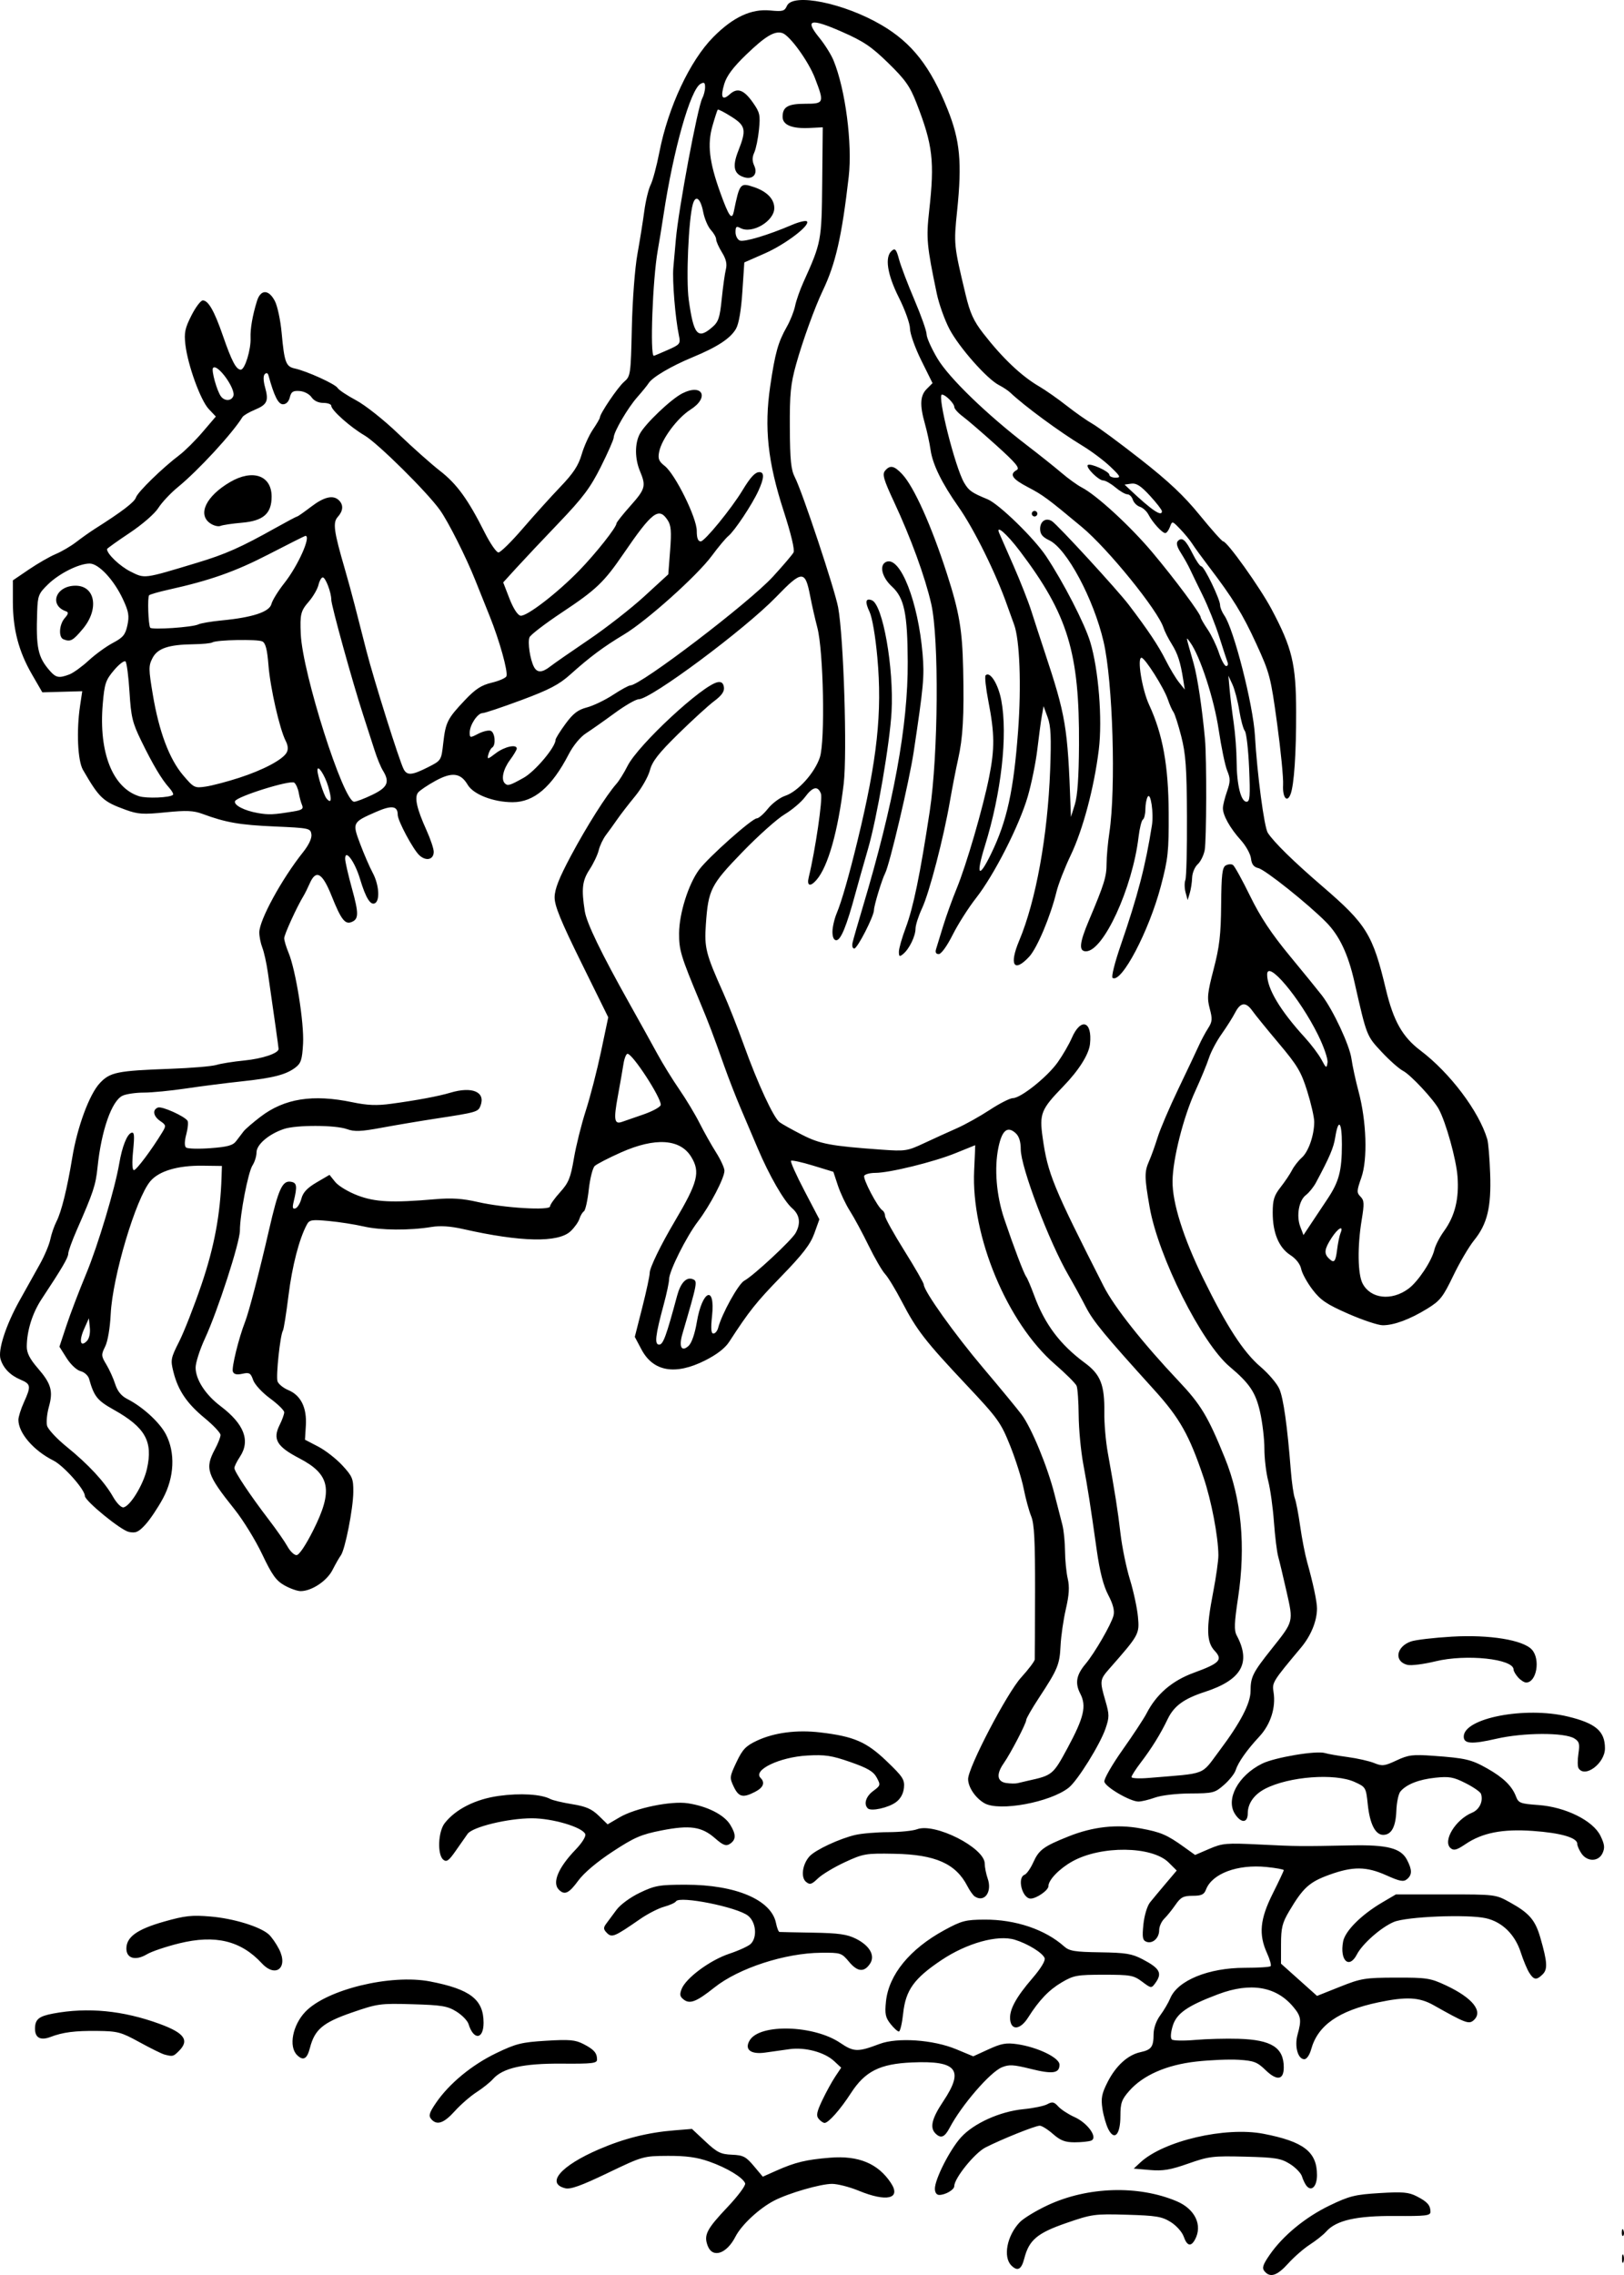 <?xml version="1.0" encoding="UTF-8" standalone="no"?>
<svg
   xmlns:dc="http://purl.org/dc/elements/1.1/"
   xmlns:cc="http://creativecommons.org/ns#"
   xmlns:rdf="http://www.w3.org/1999/02/22-rdf-syntax-ns#"
   xmlns:svg="http://www.w3.org/2000/svg"
   xmlns="http://www.w3.org/2000/svg"
   version="1.1"
   id="svg23323"
   viewBox="0 0 586.525 821.373"
   height="231.81mm"
   width="165.53mm">
  <defs
     id="defs23325" />
  <g
     transform="translate(-299.783,226.67)"
     id="layer1">
    <path
       id="path23882"
       d="m 756.469,593.34 c -0.97,-1.169 -0.613,-2.311 1.836,-5.87 4.767,-6.929 12.905,-13.634 21.675,-17.859 7.162,-3.45 9.156,-3.947 18.033,-4.487 8.407,-0.512 10.527,-0.328 13.448,1.169 3.83,1.964 4.929,3.205 4.952,5.595 0.013,1.385 -1.677,1.584 -12.735,1.5 -13.921,-0.106 -21.306,1.555 -24.882,5.596 -1.027,1.161 -3.683,3.279 -5.903,4.709 -2.219,1.429 -5.759,4.511 -7.866,6.849 -3.995,4.431 -6.518,5.257 -8.558,2.799 z m -91.425,-2.076 c -3.074,-3.074 -1.586,-10.774 3.013,-15.596 1.376,-1.443 5.96,-4.231 10.186,-6.196 14.396,-6.693 32.643,-7.249 46.483,-1.415 6.625,2.792 9.439,8.618 6.666,13.8 -1.476,2.757 -2.908,2.395 -4.105,-1.039 -0.576,-1.652 -2.664,-3.985 -4.698,-5.25 -3.177,-1.976 -5.272,-2.323 -15.842,-2.628 -11.672,-0.336 -12.585,-0.211 -21.877,3 -10.476,3.62 -13.446,6.125 -15.154,12.783 -1.032,4.022 -2.431,4.783 -4.673,2.541 z m 220.542,-2.473 c 0,-1.375 0.227,-1.938 0.504,-1.25 0.277,0.688 0.277,1.812 0,2.5 -0.277,0.688 -0.504,0.125 -0.504,-1.25 z M 555.378,584.159 c -1.481,-3.894 -0.407,-5.989 7.168,-13.993 3.776,-3.99 6.637,-7.843 6.358,-8.564 -0.822,-2.122 -6.595,-5.612 -13.006,-7.862 -4.411,-1.548 -8.305,-2.083 -14.914,-2.048 -8.86,0.047 -9.065,0.105 -21.735,6.186 -9.622,4.618 -13.424,5.98 -15.349,5.497 -7.072,-1.775 -1.567,-8.125 12.184,-14.052 9.081,-3.914 17.659,-6.072 27.225,-6.847 l 6.381,-0.517 4.873,4.558 c 4.214,3.941 5.505,4.585 9.542,4.753 4.086,0.17 5.074,0.677 7.919,4.066 l 3.25,3.871 4.827,-2.149 c 6.886,-3.066 10.788,-4.008 19.521,-4.715 10.253,-0.83 17.328,2.124 21.948,9.167 3.725,5.678 -1.536,6.928 -11.642,2.765 -3.3,-1.359 -7.64,-2.474 -9.645,-2.476 -4.111,-0.005 -15.572,3.304 -20.855,6.021 -5.402,2.778 -11.861,8.783 -14.038,13.049 -3.169,6.213 -8.265,7.889 -10.012,3.294 z m 330.129,-4.951 c 0.048,-1.165 0.285,-1.402 0.604,-0.604 0.289,0.722 0.253,1.584 -0.079,1.917 -0.332,0.332 -0.569,-0.258 -0.525,-1.312 z M 637.429,563.541 c 0.001,-3.452 5.396,-14.076 9.395,-18.503 4.605,-5.098 14.117,-9.394 22.604,-10.21 3.575,-0.344 7.456,-1.153 8.624,-1.799 1.775,-0.98 2.423,-0.844 3.938,0.831 0.998,1.102 3.642,2.824 5.876,3.827 4.81,2.158 8.568,7.505 5.975,8.5 -0.867,0.333 -3.549,0.605 -5.96,0.605 -3.445,0 -5.115,-0.643 -7.8,-3 -1.879,-1.65 -4.032,-2.998 -4.785,-2.997 -1.618,0.004 -13.689,4.844 -19.596,7.858 -3.904,1.992 -11.272,11.115 -11.272,13.957 0,1.309 -3.199,3.182 -5.434,3.182 -0.957,0 -1.565,-0.874 -1.565,-2.25 z m 134.195,-1.059 c -0.523,-0.655 -1.254,-2.181 -1.625,-3.391 -0.371,-1.21 -2.338,-3.235 -4.372,-4.5 -3.249,-2.02 -5.217,-2.338 -16.198,-2.616 -11.591,-0.293 -13.082,-0.111 -20.5,2.503 -6.462,2.277 -9.123,2.722 -13.842,2.316 l -5.842,-0.503 2.342,-2.184 c 8.413,-7.847 30.749,-13.055 44.549,-10.386 14.485,2.801 19.293,6.517 19.293,14.914 0,4.088 -1.998,6.109 -3.804,3.847 z m -133.995,-18.891 c -2.107,-2.107 -1.306,-5.414 2.8,-11.562 7.653,-11.461 4.987,-14.782 -11.295,-14.07 -11.619,0.508 -16.935,3.188 -22.059,11.121 -3.776,5.845 -8.081,10.711 -9.475,10.711 -0.509,0 -1.471,-0.658 -2.139,-1.462 -0.972,-1.172 -0.713,-2.512 1.305,-6.75 1.385,-2.908 3.487,-6.738 4.672,-8.511 l 2.153,-3.223 -2.589,-2.4 c -3.452,-3.199 -10.469,-5.07 -16.073,-4.285 -2.475,0.347 -6.43,0.903 -8.789,1.236 -5.306,0.75 -7.638,-1.149 -5.539,-4.51 3.742,-5.992 23.131,-5.408 32.6,0.983 4.961,3.348 6.345,3.388 14.228,0.412 6.451,-2.435 19.388,-1.548 27.677,1.898 l 6.177,2.568 5.554,-2.543 c 4.595,-2.104 6.377,-2.421 10.323,-1.84 7.431,1.094 15.27,4.894 15.27,7.402 0,3.145 -2.451,3.495 -10.476,1.497 -6.125,-1.525 -7.771,-1.613 -10.334,-0.551 -4.269,1.768 -14.591,13.72 -18.852,21.828 -1.813,3.451 -3.188,3.999 -5.138,2.05 z m 62.459,-1.492 c -0.806,-1.559 -1.775,-4.899 -2.154,-7.424 -0.57,-3.8 -0.251,-5.452 1.854,-9.607 2.988,-5.897 7.3,-9.828 11.867,-10.818 3.974,-0.862 4.739,-1.909 4.759,-6.515 0.009,-2.167 0.956,-4.83 2.422,-6.818 1.324,-1.794 2.94,-4.549 3.591,-6.122 2.665,-6.435 13.823,-11.004 26.87,-11.004 4.839,0 9.06,-0.262 9.38,-0.581 0.32,-0.32 -0.27,-2.457 -1.311,-4.75 -3.062,-6.744 -2.532,-12.248 2.063,-21.429 2.2,-4.395 4,-8.22 4,-8.499 0,-0.279 -2.812,-0.792 -6.25,-1.139 -10.45,-1.056 -19.63,2.369 -21.84,8.149 -0.692,1.809 -1.636,2.25 -4.817,2.25 -3.337,0 -4.309,0.509 -6.202,3.25 -1.235,1.788 -3.066,4.055 -4.068,5.039 -1.002,0.984 -1.822,2.841 -1.822,4.128 0,2.867 -2.396,5.029 -4.625,4.174 -1.367,-0.525 -1.55,-1.606 -1.065,-6.303 0.329,-3.19 1.373,-6.649 2.388,-7.91 0.991,-1.232 3.567,-4.323 5.723,-6.869 l 3.92,-4.629 -2.92,-2.901 c -6.014,-5.975 -24.439,-6.179 -34.804,-0.387 -4.695,2.624 -8.616,6.688 -8.616,8.929 0,1.486 -4.298,4.48 -6.43,4.48 -3.035,0 -4.959,-7.53 -2.196,-8.59 0.756,-0.29 2.17,-2.291 3.142,-4.447 2.063,-4.574 3.71,-5.79 12.741,-9.403 8.783,-3.514 17.417,-4.476 26.008,-2.897 7.313,1.343 9.539,2.296 15.7,6.715 l 4.012,2.878 5.135,-2.209 c 4.748,-2.043 6.124,-2.16 18.261,-1.559 13.51,0.669 14.514,0.678 33.126,0.308 12.959,-0.257 17.835,1.019 20.017,5.238 1.88,3.635 1.873,5.398 -0.028,6.976 -1.237,1.026 -2.576,0.776 -7.375,-1.378 -7.287,-3.27 -12.136,-3.317 -20.728,-0.198 -7.134,2.59 -9.416,4.66 -14.402,13.066 -2.525,4.257 -2.967,6.04 -2.974,12 l -0.009,7 6.508,5.82 6.508,5.82 8.242,-3.284 c 7.682,-3.061 9.057,-3.286 20.242,-3.317 11.086,-0.03 12.457,0.181 18,2.769 9.848,4.598 13.741,9.588 9.942,12.741 -1.64,1.361 -3.015,0.828 -14.349,-5.563 -5.144,-2.9 -9.841,-3.142 -19.914,-1.023 -14.361,3.021 -21.888,8.277 -24.285,16.959 -0.564,2.044 -1.621,3.578 -2.466,3.578 -2.331,0 -3.618,-4.655 -2.451,-8.859 1.494,-5.378 1.289,-6.671 -1.603,-10.108 -6.18,-7.345 -15.429,-8.877 -27.091,-4.488 -11.173,4.206 -15.042,6.918 -16.418,11.509 -0.724,2.416 -0.836,4.334 -0.283,4.826 0.505,0.449 4.293,0.519 8.418,0.156 4.125,-0.363 11.181,-0.548 15.68,-0.41 11.897,0.363 16.32,3.165 16.32,10.339 0,4.568 -2.479,4.932 -6.573,0.964 -3.01,-2.917 -4.224,-3.384 -9.684,-3.724 -3.434,-0.214 -10.364,0.075 -15.401,0.642 -10.712,1.206 -19.178,4.925 -24.179,10.619 -2.707,3.083 -3.163,4.374 -3.163,8.946 0,6.783 -2.125,9.18 -4.341,4.895 z M 455.469,538.34 c -0.97,-1.169 -0.613,-2.311 1.836,-5.87 4.767,-6.929 12.905,-13.634 21.675,-17.859 7.162,-3.45 9.156,-3.947 18.033,-4.487 8.407,-0.512 10.527,-0.328 13.448,1.169 3.83,1.964 4.929,3.205 4.952,5.595 0.013,1.385 -1.677,1.584 -12.735,1.5 -13.921,-0.106 -21.306,1.555 -24.882,5.596 -1.027,1.161 -3.683,3.279 -5.903,4.709 -2.219,1.429 -5.759,4.511 -7.866,6.849 -3.995,4.431 -6.518,5.257 -8.558,2.799 z m -48.425,-23.076 c -3.074,-3.074 -1.586,-10.774 3.013,-15.596 7.688,-8.061 30.88,-13.693 45.078,-10.947 14.485,2.801 19.293,6.517 19.293,14.914 0,6.087 -3.612,6.39 -5.429,0.456 -0.371,-1.21 -2.338,-3.235 -4.372,-4.5 -3.221,-2.003 -5.271,-2.345 -15.879,-2.651 -11.672,-0.336 -12.585,-0.211 -21.877,3 -10.476,3.62 -13.446,6.125 -15.154,12.783 -1.032,4.022 -2.431,4.783 -4.673,2.541 z m -47.858,-0.161 c -0.958,-0.251 -5.008,-2.251 -9,-4.445 -6.688,-3.676 -7.886,-3.996 -15.258,-4.076 -8.15,-0.088 -12.402,0.461 -16.94,2.186 -3.565,1.355 -5.56,0.293 -5.56,-2.962 0,-3.395 1.328,-4.517 6.5,-5.492 12.506,-2.357 25.26,-1.124 38.5,3.722 8.956,3.278 10.845,5.91 7,9.755 -2.048,2.048 -2.243,2.097 -5.242,1.312 z M 621.396,504.041 c -1.823,-2.302 -2.09,-3.613 -1.64,-8.047 0.982,-9.677 8.593,-18.99 21.08,-25.795 6.229,-3.395 7.653,-3.769 14.5,-3.808 11.192,-0.064 21.885,3.535 28.79,9.691 1.867,1.664 3.825,1.982 13,2.114 9.218,0.132 11.463,0.5 15.302,2.509 6.308,3.3 7.224,5.029 4.582,8.643 -1.389,1.9 -1.486,1.889 -4.75,-0.559 -3.06,-2.294 -4.189,-2.498 -13.832,-2.498 -9.624,0 -10.886,0.227 -15.124,2.718 -4.688,2.756 -8.219,6.444 -12.237,12.782 -2.74,4.321 -5.997,4.734 -6.449,0.816 -0.41,-3.545 2,-8.054 8.054,-15.073 3.011,-3.491 4.741,-6.342 4.394,-7.244 -0.731,-1.906 -6.1,-5.214 -10.777,-6.64 -6.167,-1.88 -17.301,1.209 -26.478,7.347 -9.922,6.636 -12.941,10.841 -13.845,19.281 -0.384,3.582 -1.079,6.513 -1.545,6.513 -0.466,0 -1.828,-1.238 -3.025,-2.75 z m -74.562,-8.696 c -1.499,-1.096 -1.67,-1.85 -0.883,-3.887 1.536,-3.972 10.261,-10.432 17.215,-12.746 3.461,-1.152 6.961,-2.762 7.777,-3.579 2.42,-2.42 1.876,-7.889 -1.012,-10.161 -3.974,-3.126 -24.718,-7.261 -26.002,-5.183 -0.322,0.521 -2.254,1.401 -4.294,1.955 -2.039,0.554 -5.958,2.566 -8.708,4.471 -9.23,6.394 -10.153,6.78 -11.94,4.993 -1.282,-1.282 -1.34,-1.879 -0.314,-3.274 0.69,-0.938 2.379,-3.216 3.754,-5.062 1.444,-1.939 5.034,-4.565 8.5,-6.218 5.42,-2.585 7.015,-2.862 16.5,-2.866 18.079,-0.007 30.942,5.461 32.623,13.869 0.345,1.723 0.908,3.16 1.252,3.193 0.344,0.033 5.8,0.146 12.125,0.252 9.229,0.155 12.289,0.587 15.492,2.191 4.974,2.489 7.019,6.094 5.101,8.989 -2.128,3.211 -4.533,3.006 -7.583,-0.648 -2.713,-3.249 -2.996,-3.341 -10.15,-3.278 -13.015,0.114 -29.721,5.561 -38.493,12.549 -6.35,5.059 -8.773,6.041 -10.962,4.441 z m 305.231,-9.804 c -0.775,-1.238 -2.146,-4.534 -3.045,-7.326 -2.086,-6.472 -6.716,-11.004 -12.591,-12.324 -6.645,-1.493 -28.655,-0.6 -33.272,1.351 -4.582,1.936 -11.327,7.873 -13.318,11.723 -2.806,5.426 -6.263,2.19 -4.979,-4.658 0.717,-3.821 6.577,-9.674 14.132,-14.115 l 4.937,-2.902 18,0 c 17.965,0 18.01,0.006 23.199,2.881 6.973,3.864 9.128,6.37 10.965,12.745 2.527,8.769 2.695,11.372 0.855,13.212 -2.215,2.215 -3.201,2.097 -4.883,-0.588 z m -457.712,-3.37 c -7.569,-8.179 -16.791,-10.41 -29.823,-7.216 -4.731,1.16 -9.974,2.928 -11.652,3.93 -4.121,2.461 -7.449,1.551 -7.449,-2.037 0,-4.206 3.907,-6.994 13.672,-9.756 7.541,-2.133 9.986,-2.397 16.769,-1.814 8.263,0.711 17.719,3.6 20.916,6.391 1.021,0.891 2.721,3.315 3.778,5.385 3.422,6.705 -1.208,10.521 -6.21,5.116 z m 257.465,-24.146 c -0.611,-0.404 -1.806,-2.085 -2.655,-3.735 -4.182,-8.122 -11.566,-11.394 -26.341,-11.67 -10.381,-0.194 -11.223,-0.051 -17.89,3.032 -3.848,1.78 -8.219,4.407 -9.714,5.839 -2.337,2.239 -2.945,2.415 -4.34,1.257 -1.955,-1.622 -1.295,-6.367 1.281,-9.214 2.098,-2.318 10.874,-6.412 16.556,-7.723 2.317,-0.535 7.672,-0.983 11.898,-0.997 4.227,-0.013 8.891,-0.483 10.366,-1.044 6.426,-2.443 24.449,6.692 24.449,12.393 0,1.28 0.483,3.713 1.073,5.406 1.687,4.839 -1.171,8.779 -4.684,6.455 z m -150.19,-2.435 c -2.513,-2.513 -0.238,-7.961 6.044,-14.476 2.291,-2.376 3.794,-4.781 3.488,-5.581 -0.966,-2.517 -11.863,-5.745 -19.334,-5.726 -8.652,0.021 -21.386,3.114 -23.166,5.626 -0.724,1.021 -2.674,3.802 -4.333,6.18 -2.472,3.542 -3.277,4.107 -4.458,3.128 -2.209,-1.834 -1.87,-10.136 0.54,-13.199 3.974,-5.052 11.132,-8.648 19.54,-9.818 7.693,-1.07 15.348,-0.609 18.576,1.119 0.879,0.47 4.444,1.313 7.924,1.874 4.933,0.794 7.037,1.708 9.553,4.147 l 3.227,3.128 4.349,-2.544 c 5.711,-3.34 18.521,-5.978 24.603,-5.066 6.992,1.048 13.106,4.135 15.315,7.732 2.22,3.614 2.159,5.504 -0.226,7.006 -1.302,0.82 -2.42,0.372 -5.229,-2.093 -4.816,-4.228 -9.077,-4.85 -19.377,-2.826 -7.338,1.442 -9.797,2.508 -17.633,7.644 -5.627,3.688 -10.359,7.684 -12.387,10.458 -3.384,4.629 -4.946,5.361 -7.018,3.289 z m 369.357,-13.023 c -0.856,-1.222 -1.557,-2.82 -1.557,-3.551 0,-2.208 -5.97,-3.938 -16.031,-4.645 -11.019,-0.775 -18.287,0.659 -24.41,4.814 -3.045,2.066 -4.143,2.365 -5.267,1.432 -3.026,-2.511 1.68,-10.33 7.724,-12.834 2.667,-1.105 4.1,-4.145 3.211,-6.812 -0.228,-0.684 -2.715,-2.409 -5.526,-3.833 -4.396,-2.228 -5.927,-2.505 -10.932,-1.982 -6.015,0.629 -10.501,2.4 -12.657,4.998 -0.683,0.823 -1.335,3.946 -1.45,6.939 -0.223,5.838 -1.788,8.696 -4.762,8.696 -2.816,0 -4.822,-3.952 -5.552,-10.937 -0.647,-6.192 -0.728,-6.331 -4.754,-8.159 -7.151,-3.248 -23.722,-1.992 -32.308,2.448 -3.994,2.065 -6.287,5.301 -6.287,8.871 0,3.529 -2.366,3.674 -4.589,0.282 -3.495,-5.334 1.103,-13.924 9.746,-18.211 4.572,-2.267 19.655,-4.805 22.741,-3.826 0.996,0.316 4.689,0.964 8.207,1.439 3.518,0.476 7.832,1.455 9.588,2.176 2.85,1.171 3.714,1.068 8.042,-0.96 4.282,-2.006 5.838,-2.2 13.307,-1.662 11.623,0.837 13.712,1.329 19.48,4.587 5.762,3.255 8.92,6.33 10.333,10.061 0.908,2.398 1.565,2.651 8.081,3.118 9.817,0.702 19.759,5.624 22.436,11.106 1.494,3.059 1.65,4.322 0.771,6.25 -1.424,3.124 -5.462,3.227 -7.587,0.194 z m -257.807,-16.356 c -1.543,-1.552 -0.662,-4.32 2,-6.282 2.635,-1.943 2.687,-2.144 1.235,-4.833 -1.182,-2.189 -3.272,-3.419 -9.5,-5.592 -6.762,-2.359 -9.146,-2.72 -15.567,-2.356 -10.007,0.568 -19.734,5.227 -16.876,8.084 1.715,1.715 1.017,3.476 -1.992,5.033 -4.374,2.262 -5.907,1.892 -7.695,-1.856 -1.549,-3.249 -1.511,-3.597 0.987,-8.876 2.178,-4.603 3.369,-5.856 7.344,-7.725 6.256,-2.941 14.405,-4.009 22.905,-3.003 12.17,1.44 16.682,3.39 23.967,10.36 5.866,5.612 6.557,6.672 6.267,9.618 -0.209,2.124 -1.229,3.982 -2.849,5.185 -2.773,2.06 -9.042,3.436 -10.227,2.244 z m 42.143,-1.848 c -3.229,-1.842 -5.893,-5.783 -5.893,-8.719 0,-4.19 14.01,-31.017 19.158,-36.685 2.663,-2.932 4.873,-5.857 4.91,-6.5 0.037,-0.643 0.086,-11.754 0.109,-24.691 0.032,-18.227 -0.282,-24.305 -1.394,-27 -0.789,-1.913 -2.012,-6.403 -2.716,-9.978 -0.705,-3.575 -2.904,-10.55 -4.887,-15.5 -3.37,-8.409 -4.409,-9.853 -15.841,-22 -14.853,-15.782 -17.902,-19.713 -23.238,-29.959 -2.28,-4.378 -5.02,-8.891 -6.09,-10.03 -1.07,-1.139 -3.748,-5.76 -5.952,-10.27 -2.204,-4.51 -5.233,-10.121 -6.732,-12.47 -1.499,-2.349 -3.461,-6.497 -4.36,-9.217 l -1.635,-4.946 -7.382,-2.254 c -4.06,-1.24 -7.622,-2.013 -7.915,-1.719 -0.293,0.294 1.893,5.17 4.858,10.836 l 5.391,10.301 -1.834,5.101 c -1.411,3.923 -4.158,7.493 -11.891,15.457 -9.132,9.403 -11.614,12.519 -18.853,23.67 -1.493,2.3 -4.489,4.612 -8.738,6.742 -10.754,5.393 -18.698,4.009 -22.945,-3.998 l -2.406,-4.536 2.693,-10.59 c 1.481,-5.825 2.693,-11.464 2.693,-12.532 0,-1.857 3.985,-10.052 9.039,-18.587 8.367,-14.131 9.303,-17.787 5.956,-23.275 -3.982,-6.532 -13.025,-7.104 -25.37,-1.606 -4.469,1.99 -8.735,4.191 -9.48,4.889 -0.745,0.699 -1.711,4.528 -2.148,8.509 -0.437,3.981 -1.23,7.519 -1.762,7.861 -0.532,0.342 -1.26,1.563 -1.619,2.714 -0.359,1.151 -1.798,3.168 -3.198,4.484 -4.461,4.191 -17.955,3.919 -38.732,-0.781 -4.621,-1.045 -8.32,-1.292 -11.5,-0.768 -7.899,1.302 -18.393,1.224 -24.471,-0.181 -3.181,-0.736 -8.87,-1.624 -12.643,-1.975 -6.151,-0.572 -6.969,-0.435 -7.907,1.317 -2.776,5.186 -5.298,14.94 -6.621,25.605 -0.802,6.466 -1.71,12.164 -2.018,12.662 -0.972,1.572 -2.558,16.378 -1.957,18.27 0.316,0.996 2.087,2.442 3.935,3.214 4.511,1.885 6.707,6.342 6.308,12.806 l -0.314,5.094 4.745,2.463 c 2.61,1.355 6.547,4.419 8.75,6.809 3.641,3.95 4.001,4.825 3.957,9.618 -0.055,6.028 -2.972,20.817 -4.514,22.886 -0.568,0.762 -1.911,3.115 -2.985,5.229 -2.027,3.99 -7.547,7.657 -11.526,7.657 -1.185,0 -3.814,-0.933 -5.844,-2.074 -3.008,-1.691 -4.496,-3.771 -8.048,-11.25 -2.397,-5.047 -6.877,-12.326 -9.956,-16.176 -10.068,-12.59 -10.795,-14.825 -7.078,-21.761 1.1,-2.052 2,-4.353 2,-5.113 0,-0.76 -2.577,-3.502 -5.726,-6.095 -6.436,-5.299 -9.602,-9.977 -11.292,-16.687 -1.082,-4.295 -0.957,-4.95 2.081,-10.956 1.777,-3.513 5.404,-12.771 8.06,-20.572 4.614,-13.555 6.809,-25.309 7.247,-38.816 l 0.13,-4 -7,-0.089 c -8.95,-0.114 -15.748,1.907 -18.864,5.61 -5.223,6.207 -13.658,34.5 -14.303,47.979 -0.238,4.967 -1.066,9.824 -1.992,11.684 -1.485,2.983 -1.458,3.394 0.416,6.5 1.1,1.824 2.543,5.011 3.205,7.083 0.823,2.574 2.208,4.276 4.371,5.375 5.52,2.802 11.639,8.389 13.903,12.694 3.505,6.665 3.102,15.545 -1.053,23.245 -1.805,3.345 -4.632,7.559 -6.282,9.365 -2.511,2.749 -3.489,3.186 -6.004,2.683 -2.887,-0.577 -15.896,-11.212 -15.897,-12.996 -0.002,-2.31 -7.663,-10.927 -11.363,-12.781 -7.18,-3.597 -12.638,-9.943 -12.638,-14.694 0,-1.067 0.89,-3.902 1.978,-6.3 2.661,-5.865 2.55,-6.609 -1.228,-8.208 -3.708,-1.569 -6.204,-4.137 -7.201,-7.407 -0.997,-3.271 1.91,-12.246 6.824,-21.072 2.349,-4.22 5.659,-10.147 7.354,-13.172 1.695,-3.025 3.405,-7.075 3.798,-9 0.394,-1.925 1.4,-4.837 2.236,-6.472 1.787,-3.494 3.855,-11.864 5.695,-23.056 1.82,-11.066 6.168,-22.823 9.933,-26.859 3.706,-3.973 6.281,-4.496 25.567,-5.19 7.449,-0.268 14.894,-0.897 16.544,-1.397 1.65,-0.5 6.15,-1.217 10,-1.593 6.651,-0.65 12.537,-2.636 12.468,-4.208 -0.029,-0.653 -1.527,-11.309 -3.9,-27.724 -0.477,-3.3 -1.362,-7.267 -1.968,-8.815 -0.605,-1.548 -1.1,-4.023 -1.1,-5.5 10e-4,-4.452 8.105,-19.299 15.821,-28.984 2.072,-2.601 3.201,-5.022 3,-6.435 -0.31,-2.187 -0.772,-2.285 -13.322,-2.834 -12.601,-0.551 -17.593,-1.423 -26.03,-4.544 -3.257,-1.205 -5.815,-1.312 -13.338,-0.558 -8.125,0.815 -9.963,0.695 -14.47,-0.947 -8.142,-2.967 -9.419,-4.164 -15.339,-14.382 -1.921,-3.315 -2.406,-14.097 -1.044,-23.202 l 0.778,-5.202 -7.207,0.202 -7.207,0.202 -3.776,-6.53 c -4.76,-8.231 -6.865,-16.249 -6.865,-26.143 l 0,-7.753 5.806,-3.943 c 3.193,-2.169 7.557,-4.674 9.696,-5.568 2.14,-0.894 5.471,-2.849 7.402,-4.344 1.932,-1.495 4.932,-3.619 6.666,-4.719 9.868,-6.257 14.351,-9.679 14.884,-11.358 0.622,-1.96 9.529,-10.64 15.731,-15.332 1.956,-1.48 5.708,-5.208 8.338,-8.286 l 4.781,-5.596 -2.561,-2.714 c -2.959,-3.136 -7.548,-15.765 -8.428,-23.194 -0.51,-4.31 -0.177,-5.941 2.159,-10.558 1.52,-3.004 3.374,-5.461 4.121,-5.461 1.989,0 4.16,3.802 7.224,12.654 3.232,9.335 4.816,12.346 6.496,12.346 1.482,0 3.708,-7.253 3.53,-11.5 -0.137,-3.244 0.706,-8.094 2.302,-13.25 1.335,-4.312 4.249,-4.312 6.485,0 0.927,1.788 2.022,6.927 2.433,11.421 0.98,10.701 1.535,12.21 4.75,12.906 4.356,0.944 14.619,5.608 15.457,7.024 0.426,0.719 3.443,2.73 6.706,4.469 3.315,1.767 10.032,7.095 15.226,12.077 5.112,4.904 11.892,10.934 15.068,13.401 6.084,4.727 10.101,10.264 16.105,22.202 2.006,3.987 4.252,7.25 4.993,7.25 0.74,0 4.672,-3.866 8.737,-8.59 4.065,-4.725 10.18,-11.502 13.588,-15.062 4.724,-4.933 6.561,-7.723 7.728,-11.738 0.842,-2.896 2.666,-6.939 4.053,-8.983 1.387,-2.044 2.522,-3.995 2.522,-4.335 0,-1.382 6.469,-10.937 8.729,-12.892 2.364,-2.045 2.436,-2.548 2.82,-19.614 0.222,-9.853 1.095,-21.402 1.996,-26.401 0.881,-4.887 2.007,-11.922 2.501,-15.632 0.494,-3.71 1.526,-7.985 2.294,-9.5 0.767,-1.515 2.184,-6.804 3.148,-11.754 3.17,-16.277 11.046,-33.08 19.501,-41.603 7.137,-7.194 13.696,-10.249 20.565,-9.577 4.465,0.437 5.164,0.243 6.006,-1.663 2.112,-4.781 20.582,-1.039 34.166,6.921 11.005,6.449 17.697,14.997 23.891,30.514 4.476,11.213 5.213,19.09 3.415,36.52 -1.248,12.104 -1.215,12.43 3.056,30.275 1.599,6.679 2.895,9.531 6.365,14 6.903,8.891 13.75,15.397 20.115,19.113 2.355,1.375 6.856,4.525 10.003,7 3.146,2.475 7.343,5.418 9.325,6.54 1.983,1.122 9.787,6.884 17.344,12.803 10.202,7.992 15.72,13.195 21.433,20.21 4.232,5.196 8.028,9.447 8.436,9.447 1.437,0 13.282,16.595 17.487,24.5 7.445,13.995 8.832,19.781 8.871,37 0.034,15.078 -0.739,26.464 -2.022,29.792 -1.264,3.279 -2.953,1.143 -2.687,-3.397 0.142,-2.417 -0.83,-12.361 -2.16,-22.098 -2.301,-16.848 -2.664,-18.24 -7.524,-28.829 -4.966,-10.82 -8.465,-16.499 -17.297,-28.073 -2.352,-3.083 -4.952,-6.665 -5.777,-7.961 -0.825,-1.296 -2.803,-3.711 -4.396,-5.367 -2.885,-3 -2.899,-3.003 -3.718,-0.789 -0.452,1.222 -1.208,2.223 -1.68,2.223 -1.108,0 -4.636,-3.877 -6.081,-6.682 -0.618,-1.2 -2.001,-2.461 -3.074,-2.801 -1.072,-0.34 -2.228,-1.496 -2.568,-2.568 -0.34,-1.072 -1.229,-1.949 -1.974,-1.949 -0.746,0 -2.693,-1.125 -4.327,-2.5 -1.634,-1.375 -3.615,-2.5 -4.402,-2.5 -1.665,0 -6.391,-4.722 -5.559,-5.555 0.839,-0.839 7.779,2.286 7.779,3.504 0,0.578 1.012,1.046 2.25,1.04 2.019,-0.01 1.826,-0.416 -1.88,-3.961 -2.272,-2.173 -6.772,-5.552 -10,-7.51 -8.451,-5.125 -20.999,-14.359 -26.213,-19.292 -0.74,-0.7 -2.574,-1.909 -4.076,-2.685 -4.286,-2.216 -14.262,-13.496 -17.766,-20.087 -1.752,-3.296 -3.842,-9.134 -4.644,-12.973 -3.599,-17.223 -3.845,-19.895 -2.744,-29.769 2.009,-18.016 1.33,-23.803 -4.565,-38.946 -2.37,-6.087 -4.023,-8.432 -10.183,-14.446 -6.127,-5.982 -8.94,-7.875 -16.865,-11.351 -11.345,-4.975 -13.431,-4.403 -8.044,2.207 1.938,2.378 4.227,6.022 5.087,8.099 4.307,10.399 6.893,30.162 5.513,42.131 -2.485,21.549 -4.727,31.374 -9.38,41.093 -2.855,5.964 -7.276,18.176 -9.593,26.5 -2.015,7.238 -2.354,10.653 -2.286,23 0.065,11.772 0.411,15.14 1.839,17.902 2.656,5.136 14.397,40.447 15.602,46.922 1.993,10.71 3.318,52.686 2.011,63.676 -2.044,17.178 -5.671,29.986 -9.841,34.75 -2.275,2.599 -3.55,2.141 -2.783,-1 2.365,-9.683 5.092,-28.288 4.414,-30.12 -1.107,-2.993 -2.956,-2.61 -5.778,1.197 -1.334,1.799 -4.64,4.599 -7.348,6.222 -2.707,1.623 -9.574,7.76 -15.26,13.638 -11.447,11.833 -12.309,13.538 -13.184,26.08 -0.589,8.438 -0.025,10.658 6.281,24.733 1.848,4.125 5.223,12.675 7.499,19 4.969,13.806 10.645,26.053 12.838,27.701 0.879,0.661 4.493,2.682 8.032,4.493 6.622,3.388 10.341,4.089 28.682,5.409 8.707,0.626 9.401,0.522 15.5,-2.335 3.512,-1.645 8.826,-4.066 11.809,-5.379 2.983,-1.314 8.338,-4.301 11.898,-6.638 3.561,-2.337 7.327,-4.25 8.369,-4.25 2.834,0 12.367,-7.612 16.124,-12.875 1.816,-2.544 4.119,-6.511 5.119,-8.816 3.269,-7.54 7.493,-6.137 6.577,2.185 -0.412,3.742 -4.041,9.491 -9.628,15.252 -8.071,8.322 -8.687,9.852 -7.463,18.546 1.831,13.013 3.729,17.631 22.08,53.726 3.745,7.365 14.165,20.528 27.002,34.107 8.082,8.55 10.627,12.783 16.742,27.854 5.988,14.756 7.58,31.699 4.744,50.464 -1.368,9.051 -1.464,11.731 -0.486,13.558 5.278,9.862 1.78,16.06 -11.501,20.378 -7.582,2.465 -11.145,5.068 -13.43,9.812 -2.65,5.502 -5.723,10.457 -9.82,15.84 -1.788,2.348 -3.25,4.645 -3.25,5.104 0,0.459 2.812,0.599 6.25,0.31 21.454,-1.799 18.653,-0.711 25.591,-9.945 7.507,-9.992 11.159,-17.012 11.159,-21.447 0,-5.029 0.8,-6.634 7.5,-15.053 8.126,-10.211 8.006,-9.754 5.499,-20.851 -1.199,-5.307 -2.558,-10.999 -3.021,-12.649 -0.463,-1.65 -1.152,-7.275 -1.533,-12.5 -0.38,-5.225 -1.311,-11.884 -2.068,-14.799 -0.757,-2.914 -1.377,-8.147 -1.377,-11.627 0,-3.481 -0.704,-9.446 -1.565,-13.257 -1.592,-7.05 -3.773,-10.305 -10.944,-16.331 -10.152,-8.533 -25.798,-39.687 -28.934,-57.616 -1.907,-10.905 -1.925,-12.737 -0.164,-16.719 0.767,-1.733 2.144,-5.569 3.061,-8.524 0.916,-2.955 4.286,-10.83 7.489,-17.5 3.202,-6.67 6.531,-13.702 7.398,-15.627 0.866,-1.925 2.366,-4.725 3.332,-6.222 1.513,-2.346 1.595,-3.327 0.588,-7.09 -1.023,-3.825 -0.847,-5.598 1.417,-14.278 2.104,-8.064 2.608,-12.391 2.703,-23.23 0.096,-10.889 0.4,-13.477 1.663,-14.185 0.85,-0.476 2.018,-0.557 2.594,-0.18 0.577,0.377 3.36,5.41 6.185,11.185 3.729,7.622 7.677,13.577 14.406,21.727 5.098,6.175 10.286,12.551 11.529,14.17 4.055,5.281 9.998,17.996 10.681,22.853 0.367,2.612 1.523,7.943 2.568,11.846 2.883,10.765 3.329,24.491 1.012,31.085 -1.696,4.826 -1.725,5.471 -0.31,6.886 1.344,1.344 1.403,2.517 0.425,8.439 -1.574,9.528 -1.435,19.513 0.317,22.902 2.876,5.561 10.462,6.432 16.588,1.903 3.474,-2.568 8.411,-10.006 9.37,-14.115 0.36,-1.542 1.925,-4.558 3.478,-6.702 3.939,-5.437 5.479,-11.703 4.858,-19.757 -0.479,-6.21 -4.139,-19.364 -6.739,-24.222 -1.903,-3.556 -10.209,-12.461 -12.912,-13.843 -1.428,-0.73 -4.924,-3.823 -7.768,-6.872 -5.446,-5.838 -5.36,-5.616 -9.822,-25.3 -2.274,-10.03 -5.418,-16.668 -10.186,-21.5 -6.501,-6.589 -22.006,-18.954 -24.496,-19.536 -1.665,-0.389 -2.419,-1.375 -2.662,-3.48 -0.186,-1.615 -1.848,-4.608 -3.693,-6.651 -3.866,-4.279 -6.475,-8.941 -6.454,-11.534 0.008,-0.99 0.671,-3.685 1.474,-5.989 1.248,-3.582 1.261,-4.669 0.088,-7.5 -0.754,-1.821 -2.142,-8.485 -3.084,-14.81 -1.653,-11.094 -6.7,-26.574 -10.271,-31.5 -1.665,-2.296 -1.777,-2.994 1.209,7.5 1.397,4.91 3.083,16.158 4.121,27.5 0.636,6.942 0.553,36.428 -0.112,39.973 -0.35,1.868 -1.493,4.17 -2.538,5.116 -1.046,0.946 -1.946,3.113 -2.001,4.815 -0.055,1.702 -0.44,4.22 -0.856,5.595 l -0.757,2.5 -0.751,-2.748 c -0.413,-1.511 -0.447,-3.536 -0.076,-4.5 0.372,-0.964 0.631,-11.3 0.575,-22.97 -0.083,-17.578 -0.437,-22.534 -2.063,-28.892 -1.08,-4.221 -2.35,-8.173 -2.822,-8.783 -0.473,-0.609 -1.382,-2.658 -2.02,-4.552 -1.406,-4.171 -8.278,-15.035 -9.518,-15.047 -1.663,-0.016 0.197,11.471 2.752,16.991 4.942,10.679 6.986,21.963 7.065,39 0.065,14.049 -0.2,16.53 -2.833,26.5 -4.285,16.23 -14.205,35.095 -17.412,33.113 -0.535,-0.331 0.726,-5.423 2.92,-11.788 6.145,-17.826 8.969,-28.68 11.283,-43.365 0.68,-4.313 -0.447,-11.971 -1.514,-10.289 -0.463,0.731 -0.849,2.765 -0.858,4.52 -0.008,1.755 -0.413,3.437 -0.898,3.737 -0.486,0.3 -1.192,3.139 -1.57,6.309 -2.204,18.488 -12.689,41.263 -18.995,41.263 -2.661,0 -2.369,-3.012 1.083,-11.179 5.533,-13.093 6.366,-15.775 6.366,-20.505 0,-2.438 0.453,-7.444 1.006,-11.124 2.419,-16.091 1.259,-54.545 -2.081,-68.951 -3.583,-15.458 -13.297,-33.617 -19.589,-36.617 -2.492,-1.188 -3.336,-2.235 -3.336,-4.138 0,-2.767 2.074,-4.148 4.233,-2.818 1.978,1.217 23.666,24.811 27.778,30.218 7.016,9.225 10.701,14.751 13.333,19.99 1.477,2.94 3.633,6.534 4.791,7.986 l 2.106,2.64 -0.549,-3.5 c -1.011,-6.45 -1.99,-9.477 -4.202,-13 -1.209,-1.925 -2.527,-4.539 -2.93,-5.809 -1.979,-6.24 -19.984,-28.463 -29.459,-36.359 -12.435,-10.363 -14.072,-11.572 -19.557,-14.438 -5.663,-2.959 -6.742,-4.625 -3.992,-6.164 1.236,-0.692 -0.289,-2.526 -7.491,-9.013 -4.974,-4.48 -10.397,-9.146 -12.052,-10.369 -1.655,-1.224 -3.009,-2.745 -3.009,-3.382 0,-1.272 -3.187,-4.467 -4.457,-4.467 -1.86,0 4.777,26.348 8.019,31.836 1.694,2.868 2.721,3.591 8.438,5.944 4.121,1.695 16.823,14.051 21.179,20.601 6.246,9.392 13.898,24.266 15.921,30.949 3.001,9.912 4.435,27.924 3.093,38.846 -1.685,13.711 -5.724,28.882 -10.16,38.163 -2.145,4.488 -4.451,10.411 -5.123,13.161 -2.189,8.955 -7.007,20.392 -9.891,23.48 -5.499,5.887 -7.284,2.967 -3.575,-5.847 6.014,-14.29 10.274,-37.75 11.172,-61.529 0.45,-11.928 0.261,-15.944 -0.903,-19.103 l -1.474,-4 -0.622,3.5 c -0.342,1.925 -1.073,7.351 -1.624,12.058 -0.551,4.707 -2.104,12.357 -3.45,17.001 -3.039,10.483 -12.156,28.388 -18.702,36.729 -2.714,3.458 -6.507,9.421 -8.429,13.25 -2.033,4.05 -4.133,6.962 -5.021,6.962 -0.993,0 -1.338,-0.612 -0.988,-1.75 0.296,-0.963 1.448,-4.716 2.558,-8.34 1.111,-3.625 3.3,-9.7 4.866,-13.5 3.54,-8.592 9.519,-29.126 11.766,-40.41 2.029,-10.187 1.974,-15.658 -0.273,-27.23 -0.932,-4.801 -1.389,-9.036 -1.015,-9.411 1.595,-1.595 4.557,3.119 5.671,9.027 2.372,12.572 0.017,33.42 -5.945,52.614 -3.32,10.691 -2.228,12.026 2.266,2.771 5.725,-11.788 8.125,-22.702 9.737,-44.271 1.226,-16.406 0.602,-33.019 -1.445,-38.5 -0.719,-1.925 -1.776,-4.85 -2.348,-6.5 -4.033,-11.631 -12.077,-27.947 -17.748,-36 -5.977,-8.487 -9.312,-15.283 -10.058,-20.5 -0.354,-2.475 -1.272,-6.719 -2.04,-9.431 -1.931,-6.818 -1.749,-10.215 0.674,-12.639 l 2.07,-2.07 -4.07,-8.217 c -2.239,-4.519 -4.07,-9.673 -4.07,-11.452 0,-1.781 -1.797,-6.809 -4,-11.19 -4.247,-8.448 -5.2,-14.759 -2.558,-16.951 1.2,-0.996 1.637,-0.471 2.604,3.128 0.64,2.378 3.141,8.957 5.558,14.619 2.418,5.662 4.396,11.261 4.396,12.442 0,1.181 1.756,5.104 3.903,8.717 4.161,7.004 17.858,20.259 32.598,31.547 4.309,3.3 9.819,7.694 12.244,9.764 2.425,2.07 5.695,4.429 7.267,5.242 5.387,2.786 17.583,13.995 25.561,23.493 8.068,9.605 17.426,22.187 17.426,23.43 0,0.372 1.122,2.327 2.494,4.346 1.371,2.018 3.208,5.819 4.08,8.447 0.873,2.627 2.049,4.777 2.613,4.777 0.565,0 0.798,-0.595 0.52,-1.321 -0.279,-0.727 -1.638,-4.889 -3.021,-9.25 -1.383,-4.361 -4.07,-11.079 -5.972,-14.929 -1.902,-3.85 -3.975,-8.125 -4.607,-9.5 -0.632,-1.375 -2.099,-3.993 -3.26,-5.818 -1.468,-2.307 -1.793,-3.637 -1.066,-4.363 1.508,-1.508 2.806,-0.365 5.337,4.704 1.23,2.463 2.625,4.477 3.101,4.477 1.043,0 6.778,11.866 6.779,14.027 4.3e-4,0.84 0.686,2.506 1.524,3.702 3.42,4.883 10.41,32.26 11.047,43.271 0.816,14.092 3.352,33.231 4.669,35.239 2.256,3.439 9.365,10.4 19.671,19.261 15.975,13.735 18.226,17.381 22.957,37.188 2.729,11.425 5.99,17.208 12.456,22.09 10.698,8.077 21.172,21.965 24.169,32.048 0.38,1.279 0.85,6.904 1.043,12.5 0.419,12.123 -1.037,18.118 -5.842,24.051 -1.836,2.267 -5.21,8.016 -7.498,12.775 -3.694,7.686 -4.743,9.012 -9.382,11.866 -6.257,3.85 -11.983,5.981 -16.071,5.981 -1.653,0 -7.247,-1.86 -12.43,-4.133 -7.848,-3.442 -10.013,-4.904 -12.942,-8.739 -1.934,-2.533 -3.773,-5.886 -4.086,-7.45 -0.349,-1.746 -1.858,-3.681 -3.907,-5.011 -4.163,-2.702 -6.378,-8.014 -6.378,-15.293 0,-4.626 0.491,-6.212 2.855,-9.23 1.57,-2.004 3.425,-4.769 4.122,-6.144 0.697,-1.375 2.287,-3.41 3.535,-4.522 2.417,-2.155 4.473,-8.083 4.482,-12.922 0.003,-1.619 -1.129,-6.585 -2.516,-11.036 -2.189,-7.022 -3.544,-9.306 -10.25,-17.266 -4.25,-5.046 -8.536,-10.317 -9.525,-11.714 -2.391,-3.381 -4.309,-3.204 -6.265,0.579 -0.887,1.716 -3.091,5.203 -4.897,7.75 -1.806,2.547 -3.863,6.428 -4.571,8.625 -0.708,2.197 -2.938,7.597 -4.956,12 -4.281,9.339 -8.107,24.492 -8.191,32.438 -0.083,7.847 3.87,20.419 11.027,35.067 8.454,17.302 14.563,26.721 20.757,32 2.904,2.475 5.963,6.075 6.798,8 1.477,3.406 2.871,13.316 4.133,29.391 0.341,4.34 0.99,8.867 1.444,10.059 0.453,1.192 1.326,5.741 1.94,10.109 0.614,4.368 1.746,10.191 2.517,12.941 2.168,7.734 3.562,14.307 3.556,16.764 -0.011,4.534 -2.18,9.833 -5.789,14.14 -10.258,12.247 -10.469,12.587 -9.906,16.057 0.898,5.535 -1.063,11.67 -5.128,16.038 -4.546,4.885 -7.663,9.321 -8.579,12.208 -0.379,1.193 -2.258,3.547 -4.175,5.231 -3.308,2.904 -3.934,3.064 -12.202,3.105 -4.958,0.025 -10.44,0.665 -12.715,1.485 -2.2,0.793 -4.9,1.437 -6,1.433 -3.009,-0.013 -11.928,-5.217 -12.305,-7.18 -0.181,-0.945 2.785,-6.12 6.593,-11.5 3.808,-5.38 7.701,-11.295 8.652,-13.146 3.579,-6.963 9.223,-11.81 17.095,-14.681 9.34,-3.407 10.542,-4.679 7.489,-7.929 -2.939,-3.129 -3.069,-8.058 -0.553,-21.025 1.067,-5.5 1.925,-11.575 1.908,-13.5 -0.063,-6.764 -2.509,-19.586 -5.342,-28 -5.181,-15.385 -8.613,-21.473 -17.867,-31.692 -18.051,-19.932 -21.978,-24.695 -24.669,-29.919 -1.65,-3.203 -4.448,-8.313 -6.217,-11.356 -7.032,-12.095 -17.283,-39.115 -17.283,-45.553 0,-2.792 -0.613,-4.725 -1.855,-5.849 -2.956,-2.675 -4.919,-1.037 -6.21,5.183 -1.554,7.486 -0.752,17.317 2.104,25.785 3.395,10.067 7.075,19.753 7.941,20.901 0.415,0.55 1.707,3.585 2.871,6.744 3.84,10.42 9.346,17.741 18.334,24.373 5.645,4.166 7.13,7.95 6.994,17.816 -0.054,3.886 0.51,10.441 1.252,14.566 2.678,14.878 3.584,20.646 4.604,29.312 0.57,4.846 2.099,12.271 3.398,16.5 1.298,4.229 2.601,10.285 2.894,13.459 0.576,6.234 0.431,6.498 -10.286,18.688 -3.517,4.001 -3.569,4.416 -1.459,11.674 1.427,4.91 1.432,5.879 0.048,9.941 -1.971,5.785 -10.13,18.889 -13.327,21.403 -6.726,5.291 -25.037,8.661 -30.409,5.597 z m 15.95,-8.167 c 8.56,-1.886 8.888,-2.16 14.044,-11.723 5.965,-11.063 6.935,-15.193 4.62,-19.669 -1.962,-3.793 -1.439,-6.753 1.892,-10.712 3.286,-3.905 9.321,-14.338 10.108,-17.475 0.446,-1.777 -0.142,-4.08 -1.904,-7.45 -1.767,-3.38 -3.049,-8.409 -4.175,-16.378 -2.389,-16.904 -3.122,-21.585 -4.858,-31 -0.862,-4.675 -1.599,-12.55 -1.639,-17.5 -0.039,-4.95 -0.378,-9.726 -0.751,-10.613 -0.374,-0.887 -3.919,-4.421 -7.878,-7.851 -17.206,-14.91 -30.254,-46.222 -29.123,-69.886 0.241,-5.032 0.411,-9.148 0.379,-9.146 -0.032,0.002 -3.208,1.286 -7.058,2.854 -7.841,3.194 -23.883,7.142 -29.017,7.142 -1.851,0 -3.647,0.455 -3.991,1.012 -0.633,1.024 4.838,11.456 6.569,12.526 0.516,0.319 0.939,1.221 0.939,2.004 0,0.783 3.15,6.452 7,12.598 3.85,6.146 7,11.639 7,12.209 0,2.305 11.136,17.921 21.501,30.151 6.06,7.15 12.3,14.722 13.867,16.826 3.546,4.762 9.315,18.748 11.826,28.674 1.044,4.125 2.316,9.075 2.828,11 0.512,1.925 0.952,6.2 0.978,9.5 0.026,3.3 0.467,7.8 0.98,10 0.684,2.935 0.502,5.864 -0.684,11 -0.889,3.85 -1.748,9.795 -1.91,13.21 -0.323,6.825 -1.016,8.498 -7.781,18.79 -2.531,3.85 -4.603,7.45 -4.606,8 -0.005,1.25 -5.642,12.091 -8.139,15.654 -2.763,3.942 -2.427,6.628 0.89,7.124 1.512,0.226 3.354,0.254 4.093,0.062 0.739,-0.192 2.539,-0.613 4,-0.935 z M 412.919,325.811 c 7.24,-14.416 6.131,-20.16 -5.015,-25.964 -8.165,-4.252 -9.71,-6.873 -7.118,-12.069 0.904,-1.812 1.644,-3.862 1.644,-4.556 0,-0.694 -2.299,-2.949 -5.11,-5.012 -2.856,-2.097 -5.554,-5.025 -6.117,-6.639 -0.882,-2.531 -1.363,-2.81 -3.891,-2.255 -2.022,0.444 -3.047,0.208 -3.43,-0.79 -0.52,-1.355 2.13,-12.144 4.415,-17.971 1.392,-3.551 5.193,-18.143 8.666,-33.265 3.349,-14.582 4.767,-17.74 7.775,-17.312 2.292,0.326 2.476,1.525 1.106,7.192 -0.527,2.18 -0.37,2.771 0.649,2.432 0.74,-0.247 1.706,-1.839 2.146,-3.538 0.575,-2.219 2.118,-3.862 5.473,-5.828 l 4.673,-2.738 2.072,2.577 c 1.14,1.417 4.772,3.6 8.072,4.85 6.383,2.419 12.429,2.714 28,1.369 6.009,-0.519 9.867,-0.264 15.5,1.026 9.302,2.13 26,3.138 26,1.57 0,-0.602 1.626,-2.894 3.614,-5.094 3.102,-3.433 3.813,-5.171 5.014,-12.253 0.77,-4.539 2.705,-12.303 4.301,-17.253 1.596,-4.95 4.071,-14.552 5.501,-21.337 l 2.6,-12.337 -9.697,-19.663 c -7.444,-15.094 -9.691,-20.592 -9.672,-23.663 0.018,-2.933 1.592,-6.933 5.9,-15 5.67,-10.617 12.775,-21.849 16.444,-26 0.973,-1.1 2.766,-3.987 3.985,-6.415 3.84,-7.646 27.203,-29.324 32.611,-30.258 1.313,-0.227 1.993,0.336 2.205,1.828 0.218,1.529 -0.8,2.982 -3.5,5 -2.094,1.564 -7.932,6.894 -12.974,11.844 -7.18,7.05 -9.406,9.908 -10.272,13.188 -0.608,2.303 -3.008,6.499 -5.334,9.323 -2.326,2.824 -5.215,6.565 -6.422,8.312 -1.207,1.747 -3.049,4.302 -4.094,5.677 -1.045,1.375 -2.223,3.85 -2.617,5.5 -0.394,1.65 -1.883,4.783 -3.31,6.961 -2.648,4.045 -2.985,6.98 -1.727,15.039 0.673,4.311 5.86,15.032 16.167,33.42 3.57,6.369 8.084,14.505 10.031,18.08 1.947,3.575 5.514,9.357 7.927,12.848 2.413,3.492 5.715,8.978 7.337,12.191 1.622,3.213 4.306,7.982 5.965,10.597 1.658,2.615 3.015,5.579 3.015,6.587 0,2.615 -5.213,12.592 -9.544,18.266 -4.221,5.53 -10.456,18.003 -10.456,20.918 0,1.08 -0.86,5.143 -1.911,9.028 -3.067,11.338 -3.435,14.564 -1.664,14.564 1.433,0 2.553,-3.05 6.473,-17.631 1.251,-4.652 3.332,-6.878 5.613,-6.002 1.845,0.708 1.788,1.017 -3.696,19.777 -1.353,4.627 -0.331,6.633 2.208,4.335 1.119,-1.013 2.277,-4.333 2.995,-8.588 1.958,-11.606 6.715,-13.566 5.505,-2.268 -0.493,4.601 -0.356,6.377 0.49,6.377 0.645,0 1.414,-0.921 1.709,-2.047 1.333,-5.097 7.332,-15.911 9.452,-17.037 3.244,-1.724 17.048,-14.547 18.531,-17.215 1.929,-3.47 1.505,-6.53 -1.235,-8.912 -2.991,-2.6 -8.342,-11.913 -12.495,-21.744 -1.637,-3.874 -4.373,-10.307 -6.081,-14.294 -1.708,-3.987 -4.381,-10.85 -5.941,-15.25 -4.236,-11.948 -5.501,-15.275 -8.929,-23.5 -6.78,-16.266 -7.446,-18.466 -7.411,-24.5 0.042,-7.202 3.389,-17.807 7.26,-22.998 3.361,-4.507 19.106,-18.502 20.816,-18.502 0.673,0 2.481,-1.577 4.017,-3.503 1.536,-1.927 4.35,-4.018 6.253,-4.647 4.552,-1.504 10.608,-8.22 12.49,-13.849 1.96,-5.866 1.329,-38.419 -0.91,-46.905 -0.812,-3.077 -1.965,-8.147 -2.563,-11.268 -1.823,-9.515 -2.899,-9.494 -12.31,0.236 -11.308,11.693 -45.242,36.937 -49.652,36.937 -1.014,0 -4.919,2.255 -8.679,5.012 -3.76,2.757 -8.411,6.028 -10.336,7.271 -2.076,1.339 -4.63,4.444 -6.278,7.629 -6.077,11.749 -12.528,17.255 -20.216,17.255 -6.948,0 -14.175,-2.798 -16.235,-6.284 -2.56,-4.334 -5.679,-4.708 -11.699,-1.405 -2.79,1.531 -5.584,3.416 -6.209,4.189 -1.407,1.74 -0.503,5.808 3.025,13.612 1.437,3.178 2.612,6.68 2.612,7.781 0,2.832 -2.7,3.52 -5.147,1.311 -2.246,-2.028 -7.853,-12.483 -7.853,-14.643 0,-3.258 -2.16,-3.548 -7.851,-1.054 -8.556,3.749 -8.611,3.861 -5.7,11.596 1.376,3.656 3.413,8.346 4.526,10.423 2.225,4.152 2.676,9.786 0.873,10.9 -1.63,1.007 -3.395,-1.802 -5.458,-8.69 -1.88,-6.276 -5.402,-11.063 -5.378,-7.309 0.007,1.048 1.108,5.867 2.448,10.709 2.526,9.13 2.491,11.117 -0.215,12.156 -2.314,0.888 -3.75,-1.018 -7.125,-9.459 -3.353,-8.383 -5.636,-9.682 -7.908,-4.5 -0.723,1.65 -1.729,3.675 -2.234,4.5 -2.386,3.897 -6.978,13.946 -6.978,15.271 0,0.817 0.702,3.164 1.559,5.217 2.614,6.257 5.67,25.374 5.25,32.848 -0.326,5.811 -0.746,7.108 -2.798,8.657 -3.417,2.577 -8.046,3.759 -19.511,4.98 -5.5,0.586 -14.5,1.735 -20,2.554 -5.5,0.819 -12.341,1.486 -15.203,1.482 -2.862,-0.004 -6.304,0.495 -7.65,1.108 -3.93,1.791 -7.696,12.539 -9.069,25.885 -0.663,6.446 -1.48,8.916 -7.473,22.58 -1.708,3.894 -3.105,7.754 -3.105,8.579 0,1.43 -2.248,5.266 -9.578,16.342 -3.362,5.08 -5.354,11.423 -5.398,17.189 -0.018,2.304 1.084,4.47 3.97,7.805 4.857,5.612 5.614,8.26 4.005,14.006 -0.68,2.43 -0.973,5.472 -0.65,6.76 0.323,1.287 3.462,4.673 6.976,7.524 7.947,6.448 13.735,12.675 16.81,18.083 1.334,2.347 2.998,4.041 3.82,3.89 2.45,-0.45 7.18,-8.205 8.468,-13.883 2.253,-9.936 -0.591,-14.999 -12.018,-21.389 -5.936,-3.32 -7.09,-4.767 -8.875,-11.135 -0.332,-1.183 -1.711,-2.429 -3.066,-2.769 -1.398,-0.351 -3.585,-2.394 -5.055,-4.724 l -2.592,-4.106 2.527,-7.625 c 1.39,-4.194 4.587,-12.575 7.106,-18.625 4.271,-10.26 10.44,-30.836 11.993,-40 1.001,-5.906 2.751,-10.361 4.305,-10.957 1.12,-0.43 1.245,0.754 0.682,6.465 -0.434,4.401 -0.323,6.992 0.299,6.992 0.893,0 6.442,-7.41 10.271,-13.716 1.395,-2.297 1.343,-2.577 -0.75,-3.999 -2.54,-1.726 -2.948,-4.08 -0.847,-4.886 1.432,-0.549 9.613,3.119 10.692,4.794 0.327,0.508 0.123,2.696 -0.455,4.86 -0.666,2.494 -0.701,4.241 -0.095,4.768 0.525,0.458 4.48,0.571 8.789,0.251 6.233,-0.462 8.14,-0.989 9.331,-2.577 0.824,-1.098 2.024,-2.671 2.666,-3.496 0.643,-0.825 3.389,-3.195 6.104,-5.266 8.662,-6.61 18.897,-8.228 33.193,-5.245 5.4,1.127 8.794,1.261 14,0.556 9.264,-1.255 17.143,-2.729 21.365,-3.996 7.879,-2.365 12.755,-0.305 10.934,4.619 -0.862,2.331 -1.289,2.455 -16.427,4.77 -5.5,0.841 -14.166,2.301 -19.257,3.244 -7.528,1.394 -9.876,1.49 -12.571,0.516 -4.201,-1.519 -18.304,-1.556 -22.773,-0.06 -5.444,1.823 -9.899,5.625 -9.899,8.448 0,1.366 -0.653,3.481 -1.451,4.699 -1.572,2.4 -4.549,17.783 -4.549,23.511 0,4.299 -7.985,28.952 -12.629,38.992 -1.854,4.008 -3.369,8.733 -3.366,10.5 0.007,4.319 3.532,9.773 8.983,13.899 8.569,6.485 10.868,12.49 7.011,18.313 -1.093,1.65 -1.99,3.475 -1.993,4.056 -0.008,1.285 5.729,9.881 12.493,18.721 2.75,3.594 5.767,7.926 6.703,9.629 0.937,1.702 2.395,3.095 3.24,3.095 0.933,0 3.308,-3.527 6.047,-8.98 z m -80.689,-73.13 -0.347,-3.39 -1.721,3.856 c -1.903,4.265 -1.369,6.707 0.958,4.38 0.878,-0.878 1.318,-2.8 1.109,-4.846 z m 450.458,-28.14 c 0.286,-2.337 0.842,-5.037 1.237,-6 1.242,-3.029 -0.899,-1.877 -3.247,1.748 -2.544,3.927 -2.78,5.571 -1.05,7.302 1.966,1.966 2.513,1.42 3.059,-3.05 z m -3.497,-18.295 c 4.198,-6.287 5.225,-10.167 5.232,-19.764 0.006,-8.252 -1.274,-9.596 -2.405,-2.525 -0.607,3.797 -2.004,7.079 -6.944,16.31 -0.876,1.637 -2.516,3.672 -3.645,4.524 -2.548,1.922 -3.535,7.527 -2.021,11.475 l 1.142,2.975 2.689,-4.054 c 1.479,-2.23 4.157,-6.253 5.952,-8.94 z M 532.179,175.687 c 3.438,-1.197 6.25,-2.769 6.25,-3.492 0,-2.786 -10.188,-18.404 -12.006,-18.404 -0.497,0 -1.164,1.688 -1.482,3.75 -0.318,2.062 -1.232,7.291 -2.031,11.618 -1.538,8.331 -1.267,10.146 1.382,9.255 0.9,-0.303 4.45,-1.53 7.887,-2.727 z m 243.62,-28.726 c -6.628,-13.414 -18.37,-27.346 -18.37,-21.796 0,5.131 4.705,12.997 13.589,22.719 2.308,2.526 5.02,6.126 6.025,8 1.712,3.19 1.851,3.259 2.187,1.078 0.201,-1.304 -1.309,-5.704 -3.432,-10 z M 405.762,66.297 c 3.111,-0.51 3.697,-0.947 3.109,-2.317 -0.399,-0.929 -0.935,-2.912 -1.192,-4.407 -0.257,-1.495 -0.981,-3.144 -1.609,-3.665 -1.326,-1.1 -20.847,5.001 -21.411,6.692 -0.477,1.43 3.401,3.432 8.27,4.27 3.989,0.687 5.583,0.616 12.834,-0.573 z m 283.714,-24.006 c 0.186,-33.328 -3.995,-47.054 -21.303,-69.932 -4.804,-6.35 -8.959,-9.94 -7.471,-6.455 0.326,0.763 2.612,5.976 5.082,11.586 2.469,5.61 5.392,13.035 6.495,16.5 1.103,3.465 3.2,9.901 4.66,14.301 7.814,23.548 8.44,27.271 9.497,56.5 l 0.127,3.5 1.409,-4.5 c 0.96,-3.067 1.439,-9.915 1.504,-21.5 z M 418.31,57.256 c -1.21,-4.098 -3.891,-8.136 -3.876,-5.838 0.012,1.901 2.263,8.946 3.241,10.147 1.796,2.204 2.05,0.482 0.635,-4.309 z m 15.931,3.032 c 5.564,-2.684 6.4,-4.61 3.815,-8.783 -0.755,-1.218 -2.089,-4.465 -2.966,-7.215 -0.876,-2.75 -2.765,-8.6 -4.197,-13 -3.807,-11.697 -11.465,-39.37 -11.465,-41.43 0,-2.648 -2.068,-8.07 -3.079,-8.07 -0.486,0 -1.184,1.238 -1.553,2.75 -0.368,1.512 -1.952,4.228 -3.519,6.035 -2.888,3.329 -3.185,4.544 -2.865,11.715 0.63,14.134 15.401,60.5 19.273,60.5 0.752,0 3.702,-1.126 6.555,-2.502 z m 316.673,-9.667 c -0.288,-6.693 -0.983,-12.723 -1.544,-13.4 -0.562,-0.677 -1.47,-4.02 -2.019,-7.43 -0.549,-3.41 -1.656,-7.617 -2.46,-9.35 l -1.461,-3.15 0.446,5 c 0.245,2.75 0.905,8.15 1.466,12 0.561,3.85 1.037,10.15 1.058,14 0.046,8.377 1.557,14.5 3.579,14.5 1.226,0 1.374,-1.937 0.935,-12.17 z m -388.655,9.672 c 0.269,-0.269 -0.355,-1.423 -1.387,-2.563 -2.69,-2.973 -5.889,-8.345 -10.054,-16.884 -3.204,-6.568 -3.706,-8.65 -4.265,-17.671 -0.348,-5.624 -0.996,-10.588 -1.439,-11.031 -0.443,-0.443 -2.318,0.984 -4.165,3.171 -3.019,3.574 -3.43,4.815 -4.062,12.266 -1.477,17.421 3.573,30.192 13.134,33.221 2.769,0.877 11.203,0.527 12.238,-0.508 z m 23.854,-6.134 c 8.737,-2.827 15.754,-6.545 17.188,-9.107 0.639,-1.141 0.527,-2.532 -0.341,-4.231 -2.192,-4.293 -5.568,-19.13 -6.218,-27.327 -0.453,-5.706 -1.047,-8.007 -2.217,-8.583 -1.765,-0.869 -16.546,-0.58 -18.056,0.354 -0.523,0.323 -3.559,0.623 -6.746,0.665 -9.061,0.122 -13.035,1.456 -14.863,4.991 -1.446,2.797 -1.436,3.919 0.119,13.213 2.231,13.333 5.965,23.26 10.948,29.108 3.858,4.527 4.149,4.672 8.186,4.07 2.302,-0.343 7.702,-1.762 12,-3.153 z m 102.738,0.019 c 4.194,-2.344 11.576,-11.106 11.576,-13.739 0,-0.484 1.607,-3.068 3.571,-5.744 2.776,-3.782 4.501,-5.107 7.75,-5.955 2.299,-0.6 6.535,-2.634 9.414,-4.519 2.879,-1.886 5.698,-3.429 6.265,-3.429 3.704,0 42.86,-29.845 51.484,-39.242 3.664,-3.992 7.021,-7.933 7.461,-8.758 0.496,-0.93 -0.863,-6.633 -3.573,-15 -5.731,-17.697 -7.054,-30.012 -4.841,-45.065 1.765,-12.002 2.846,-15.861 6.005,-21.435 1.247,-2.2 2.588,-5.575 2.98,-7.5 0.392,-1.925 1.728,-5.75 2.97,-8.5 6.527,-14.461 6.612,-14.91 6.82,-36.154 l 0.194,-19.846 -4.714,0.239 c -6.381,0.323 -9.786,-1.073 -9.786,-4.014 0,-3.618 1.921,-4.725 8.2,-4.725 6.785,0 6.912,-0.334 3.498,-9.227 -2.346,-6.113 -9.105,-15.45 -11.803,-16.306 -2.769,-0.879 -6.128,1.131 -13.062,7.816 -4.714,4.544 -7.031,7.642 -7.91,10.578 -1.449,4.838 -0.729,6.178 1.996,3.712 2.742,-2.482 5.068,-1.661 8.312,2.932 2.554,3.617 2.766,4.547 2.236,9.827 -0.322,3.208 -1.081,6.92 -1.687,8.25 -0.803,1.761 -0.802,3.076 0.003,4.842 1.355,2.973 -0.581,5.092 -3.737,4.091 -3.673,-1.166 -4.262,-3.894 -2.053,-9.498 2.999,-7.609 2.698,-9.077 -2.541,-12.387 -2.499,-1.579 -4.693,-2.704 -4.876,-2.5 -0.182,0.204 -1.04,2.846 -1.905,5.871 -1.905,6.656 -1.168,12.992 2.789,24 3.129,8.703 4.232,10.249 4.922,6.895 2.105,-10.231 2.302,-10.471 7.245,-8.818 4.704,1.573 7.373,4.318 7.373,7.582 0,4.74 -8.025,9.469 -12.239,7.213 -1.456,-0.779 -1.761,-0.522 -1.761,1.486 0,1.335 0.701,2.697 1.558,3.026 1.6,0.614 10.25,-1.977 18.722,-5.608 2.629,-1.127 5.104,-1.718 5.5,-1.313 1.343,1.374 -7.742,8.289 -15.191,11.563 l -7.416,3.259 -0.704,10.607 c -0.451,6.802 -1.28,11.6 -2.312,13.373 -2.023,3.48 -6.717,6.554 -15.658,10.255 -7.73,3.199 -14.526,7.205 -15.876,9.357 -0.482,0.768 -2.315,3.023 -4.073,5.01 -3.488,3.942 -8.55,12.608 -8.55,14.637 0,0.7 -2.08,5.428 -4.623,10.507 -3.82,7.631 -6.47,11.165 -15.259,20.352 -5.85,6.114 -12.748,13.438 -15.33,16.274 l -4.695,5.157 2.262,5.841 c 1.361,3.513 2.943,5.972 3.972,6.17 2.166,0.417 13.323,-8.163 21.271,-16.357 5.981,-6.166 13.401,-15.547 13.401,-16.941 0,-0.388 2.25,-3.23 5,-6.316 5.443,-6.107 5.744,-7.186 3.5,-12.556 -1.888,-4.519 -1.919,-9.958 -0.077,-13.454 1.932,-3.666 11.319,-12.606 15.377,-14.645 7.295,-3.665 9.871,1.454 2.95,5.861 -4.772,3.039 -10.406,10.614 -11.33,15.233 -0.501,2.506 -0.141,3.425 2.007,5.114 3.806,2.994 11.573,18.714 11.573,23.423 0,2.657 0.438,3.813 1.444,3.813 1.407,0 11.049,-11.789 15.056,-18.408 2.912,-4.81 4.567,-6.592 6.122,-6.592 1.847,0 1.735,2.148 -0.348,6.716 -2.255,4.944 -8.581,14.469 -10.842,16.324 -0.978,0.803 -3.678,4.032 -5.999,7.176 -5.301,7.179 -23.512,23.488 -31.722,28.409 -7.358,4.41 -12.373,8.144 -19.332,14.393 -4.114,3.694 -7.604,5.523 -17.734,9.29 -6.937,2.58 -13.243,4.691 -14.013,4.691 -1.785,0 -4.631,4.296 -4.631,6.99 0,1.981 0.119,1.999 3.09,0.463 1.7,-0.879 3.725,-1.355 4.5,-1.057 1.542,0.592 1.943,5.156 0.53,6.029 -0.484,0.299 -1.113,1.439 -1.4,2.533 -0.478,1.83 -0.259,1.791 2.724,-0.484 3.111,-2.373 7.555,-3.354 7.555,-1.669 0,0.443 -1.125,2.331 -2.5,4.194 -2.411,3.267 -3.22,6.947 -1.833,8.333 1.048,1.048 1.775,0.838 6.757,-1.947 z m -34.526,-3.835 c 4.832,-2.448 4.832,-2.449 5.539,-8.701 0.855,-7.561 1.503,-8.85 7.783,-15.49 3.841,-4.061 5.97,-5.446 9.769,-6.358 2.672,-0.641 5.048,-1.691 5.279,-2.334 0.606,-1.684 -2.541,-12.944 -6.055,-21.668 -1.661,-4.125 -3.988,-9.928 -5.169,-12.897 -3.361,-8.443 -9.797,-21.224 -12.807,-25.433 -4.679,-6.544 -22.51,-24.176 -27.239,-26.935 -5.118,-2.987 -12,-9.113 -12,-10.684 0,-0.578 -1.295,-1.051 -2.878,-1.051 -1.78,0 -3.402,-0.777 -4.25,-2.037 -0.773,-1.148 -2.651,-2.13 -4.302,-2.25 -2.378,-0.173 -3.045,0.257 -3.545,2.287 -0.382,1.551 -1.322,2.5 -2.477,2.5 -1.701,0 -3.176,-2.941 -5.225,-10.417 -0.245,-0.892 -0.739,-1.066 -1.336,-0.47 -0.596,0.596 -0.558,2.359 0.105,4.758 1.369,4.96 0.778,6.239 -3.763,8.136 -2.067,0.864 -4.045,2.033 -4.394,2.599 -3.681,5.956 -15.94,19.25 -23.337,25.308 -2.629,2.153 -5.807,5.542 -7.063,7.531 -1.306,2.068 -5.762,5.935 -10.409,9.033 -4.469,2.979 -8.126,5.596 -8.126,5.815 0,1.739 4.659,6.182 8.487,8.093 5.251,2.623 4.581,2.711 24.013,-3.154 10.337,-3.12 15.752,-5.522 28.388,-12.596 4.064,-2.275 7.578,-4.136 7.81,-4.136 0.232,0 2.484,-1.575 5.005,-3.5 4.746,-3.623 8.026,-4.371 10.096,-2.3 1.666,1.666 1.498,3.813 -0.468,5.986 -1.833,2.026 -1.405,5.162 2.574,18.814 1.042,3.575 2.641,9.425 3.554,13 0.913,3.575 2.816,11 4.229,16.5 2.741,10.668 11.924,39.834 13.46,42.75 1.238,2.349 3.016,2.207 8.75,-0.698 z m -78.656,-88.094 c -4.622,-3.237 -1.439,-9.808 7.203,-14.873 8.176,-4.791 15.009,-2.4 15.009,5.252 0,6.145 -2.986,8.763 -10.754,9.428 -3.41,0.292 -6.879,0.808 -7.708,1.147 -0.829,0.339 -2.517,-0.091 -3.75,-0.955 z m -50.815,54.57 c 1.407,-0.535 4.535,-2.795 6.953,-5.024 2.417,-2.228 6.358,-5.088 8.758,-6.355 3.673,-1.94 4.5,-2.947 5.233,-6.373 0.728,-3.404 0.462,-4.945 -1.628,-9.422 -3.254,-6.972 -8.745,-12.853 -12,-12.853 -3.856,0 -10.974,3.552 -15.049,7.509 -3.401,3.303 -3.71,4.078 -3.909,9.789 -0.458,13.199 0.245,16.484 4.594,21.452 2.189,2.5 3.303,2.702 7.048,1.278 z M 322.679,4.129 c -1.828,-0.738 -1.526,-5.369 0.5,-7.655 1.302,-1.469 1.425,-2.088 0.482,-2.418 -6.323,-2.21 -3.733,-9.265 3.402,-9.265 7.151,0 8.593,8.454 2.654,15.56 -3.63,4.343 -4.492,4.806 -7.038,3.778 z m 175.865,9.797 c 1.312,-1.026 7.536,-5.35 13.832,-9.609 6.296,-4.259 15.344,-11.317 20.106,-15.685 l 8.659,-7.94 0.661,-8.599 c 0.529,-6.884 0.354,-9.068 -0.879,-10.95 -3.194,-4.874 -5.586,-3.057 -15.988,12.149 -7.025,10.268 -9.828,12.94 -22.153,21.122 -6.131,4.07 -11.428,8.13 -11.77,9.023 -0.701,1.827 0.213,7.95 1.584,10.605 1.162,2.251 2.967,2.216 5.948,-0.115 z M 371.429,-1.241 c 0.825,-0.419 4.65,-1.067 8.5,-1.44 11.134,-1.078 17.17,-3.079 17.886,-5.928 0.332,-1.324 2.429,-4.716 4.659,-7.538 4.971,-6.289 9.777,-17.062 7.612,-17.062 -0.189,0 -6.151,2.996 -13.25,6.658 -12.137,6.261 -21.138,9.438 -36.257,12.797 -3.492,0.776 -6.615,1.677 -6.94,2.001 -0.638,0.638 -0.31,10.574 0.387,11.701 0.531,0.859 15.367,-0.155 17.402,-1.19 z m 348,-40.85 c 0,-0.485 -1.946,-3.002 -4.325,-5.592 -3.282,-3.575 -4.91,-4.628 -6.75,-4.368 l -2.425,0.342 2.126,2 c 7.792,7.331 11.374,9.73 11.374,7.618 z m -335.371,-41.593 c 0.966,-2.517 -5.699,-11.789 -7.313,-10.174 -0.753,0.753 1.444,8.6 2.91,10.399 1.383,1.696 3.711,1.577 4.403,-0.225 z M 540.908,-100.303 c 4.51,-1.995 4.702,-2.243 4.071,-5.25 -1.311,-6.242 -2.432,-19.879 -2.011,-24.471 0.236,-2.577 0.643,-7.16 0.905,-10.185 0.944,-10.901 7.861,-47.833 9.55,-50.988 0.553,-1.034 1.006,-2.832 1.006,-3.996 0,-1.67 -0.346,-1.922 -1.647,-1.194 -3.65,2.043 -9.803,23.803 -13.341,47.178 -0.624,4.125 -1.575,9.975 -2.113,13 -1.838,10.336 -2.864,38 -1.41,38 0.141,0 2.386,-0.942 4.99,-2.094 z m 16.069,-8.194 c 2.288,-1.968 2.773,-3.401 3.468,-10.25 0.444,-4.379 1.118,-9.185 1.496,-10.681 0.488,-1.93 0.079,-3.706 -1.412,-6.118 -1.155,-1.869 -2.101,-3.992 -2.101,-4.716 0,-0.725 -0.859,-2.247 -1.909,-3.382 -1.05,-1.135 -2.295,-4.054 -2.766,-6.487 -0.963,-4.964 -2.734,-6.325 -3.732,-2.869 -1.561,5.402 -2.507,27.262 -1.494,34.542 1.771,12.731 3.23,14.451 8.45,9.961 z M 869.885,411.72 c -0.364,-0.589 -0.381,-2.952 -0.037,-5.25 0.531,-3.549 0.308,-4.376 -1.472,-5.484 -3.54,-2.204 -18.327,-2.154 -28.11,0.095 -8.966,2.061 -11.837,1.875 -11.837,-0.768 0,-6.69 22.17,-10.967 37.573,-7.248 10.099,2.438 13.427,5.287 13.427,11.494 0,5.405 -7.262,10.854 -9.544,7.161 z m -21.801,-32.758 c -0.91,-1.006 -1.655,-2.284 -1.655,-2.839 0,-3.885 -17.121,-5.696 -28.22,-2.985 -4.246,1.037 -8.809,1.612 -10.14,1.278 -4.899,-1.23 -4.071,-6.582 1.31,-8.458 1.646,-0.574 8.293,-1.353 14.771,-1.731 13.538,-0.79 25.726,1.19 28.898,4.696 3.158,3.49 1.685,11.868 -2.087,11.868 -0.672,0 -1.967,-0.823 -2.878,-1.829 z M 624.429,116.936 c 0,-1.155 1.113,-5.056 2.473,-8.67 2.73,-7.252 5.205,-19.256 8.657,-41.975 3.107,-20.453 3.407,-62.48 0.535,-75 -2.236,-9.746 -7.334,-23.713 -13.407,-36.728 -3.762,-8.063 -4.323,-9.989 -3.276,-11.25 1.814,-2.186 3.295,-1.894 6.224,1.228 4.236,4.516 10.556,18.59 16.164,35.996 4.44,13.778 5.528,20.169 5.835,34.254 0.372,17.04 -0.069,24.865 -1.847,32.767 -0.775,3.447 -2.088,10.197 -2.918,15 -2.297,13.305 -7.419,32.99 -10.059,38.661 -1.299,2.79 -2.366,6.107 -2.372,7.372 -0.012,2.725 -2.245,7.321 -4.444,9.146 -1.337,1.109 -1.566,0.992 -1.566,-0.8 z m -16.706,-3.395 c 0.29,-1.238 1.94,-6.975 3.667,-12.75 11.187,-37.419 16.336,-65.496 16.229,-88.5 -0.081,-17.522 -1.253,-23.108 -5.707,-27.199 -3.714,-3.412 -4.702,-7.896 -1.97,-8.944 5.041,-1.934 11.462,14.483 13.049,33.365 0.675,8.026 0.363,11.442 -3.22,35.278 -1.592,10.59 -8.7,40.786 -10.322,43.848 -1.127,2.127 -4.02,11.658 -4.02,13.243 0,2.221 -5.979,13.909 -7.115,13.909 -0.649,0 -0.896,-0.944 -0.59,-2.25 z m -7.294,-3.782 c 0,-1.668 0.701,-4.705 1.558,-6.75 1.747,-4.169 4.436,-13.548 7.517,-26.218 7.109,-29.234 8.945,-46.211 7.145,-66.068 -0.701,-7.73 -1.855,-14.47 -2.832,-16.528 -1.71,-3.604 -1.423,-5.015 0.843,-4.146 3.947,1.514 7.987,24.352 7.12,40.242 -0.621,11.377 -5.225,38.197 -8.497,49.5 -1.672,5.775 -3.709,12.975 -4.526,16 -3.219,11.913 -5.298,17 -6.947,17 -0.868,0 -1.379,-1.122 -1.379,-3.032 z m 72,-150.968 c 0,-0.55 0.45,-1 1,-1 0.55,0 1,0.45 1,1 0,0.55 -0.45,1 -1,1 -0.55,0 -1,-0.45 -1,-1 z"
       style="fill:#000000" />
  </g>
</svg>
